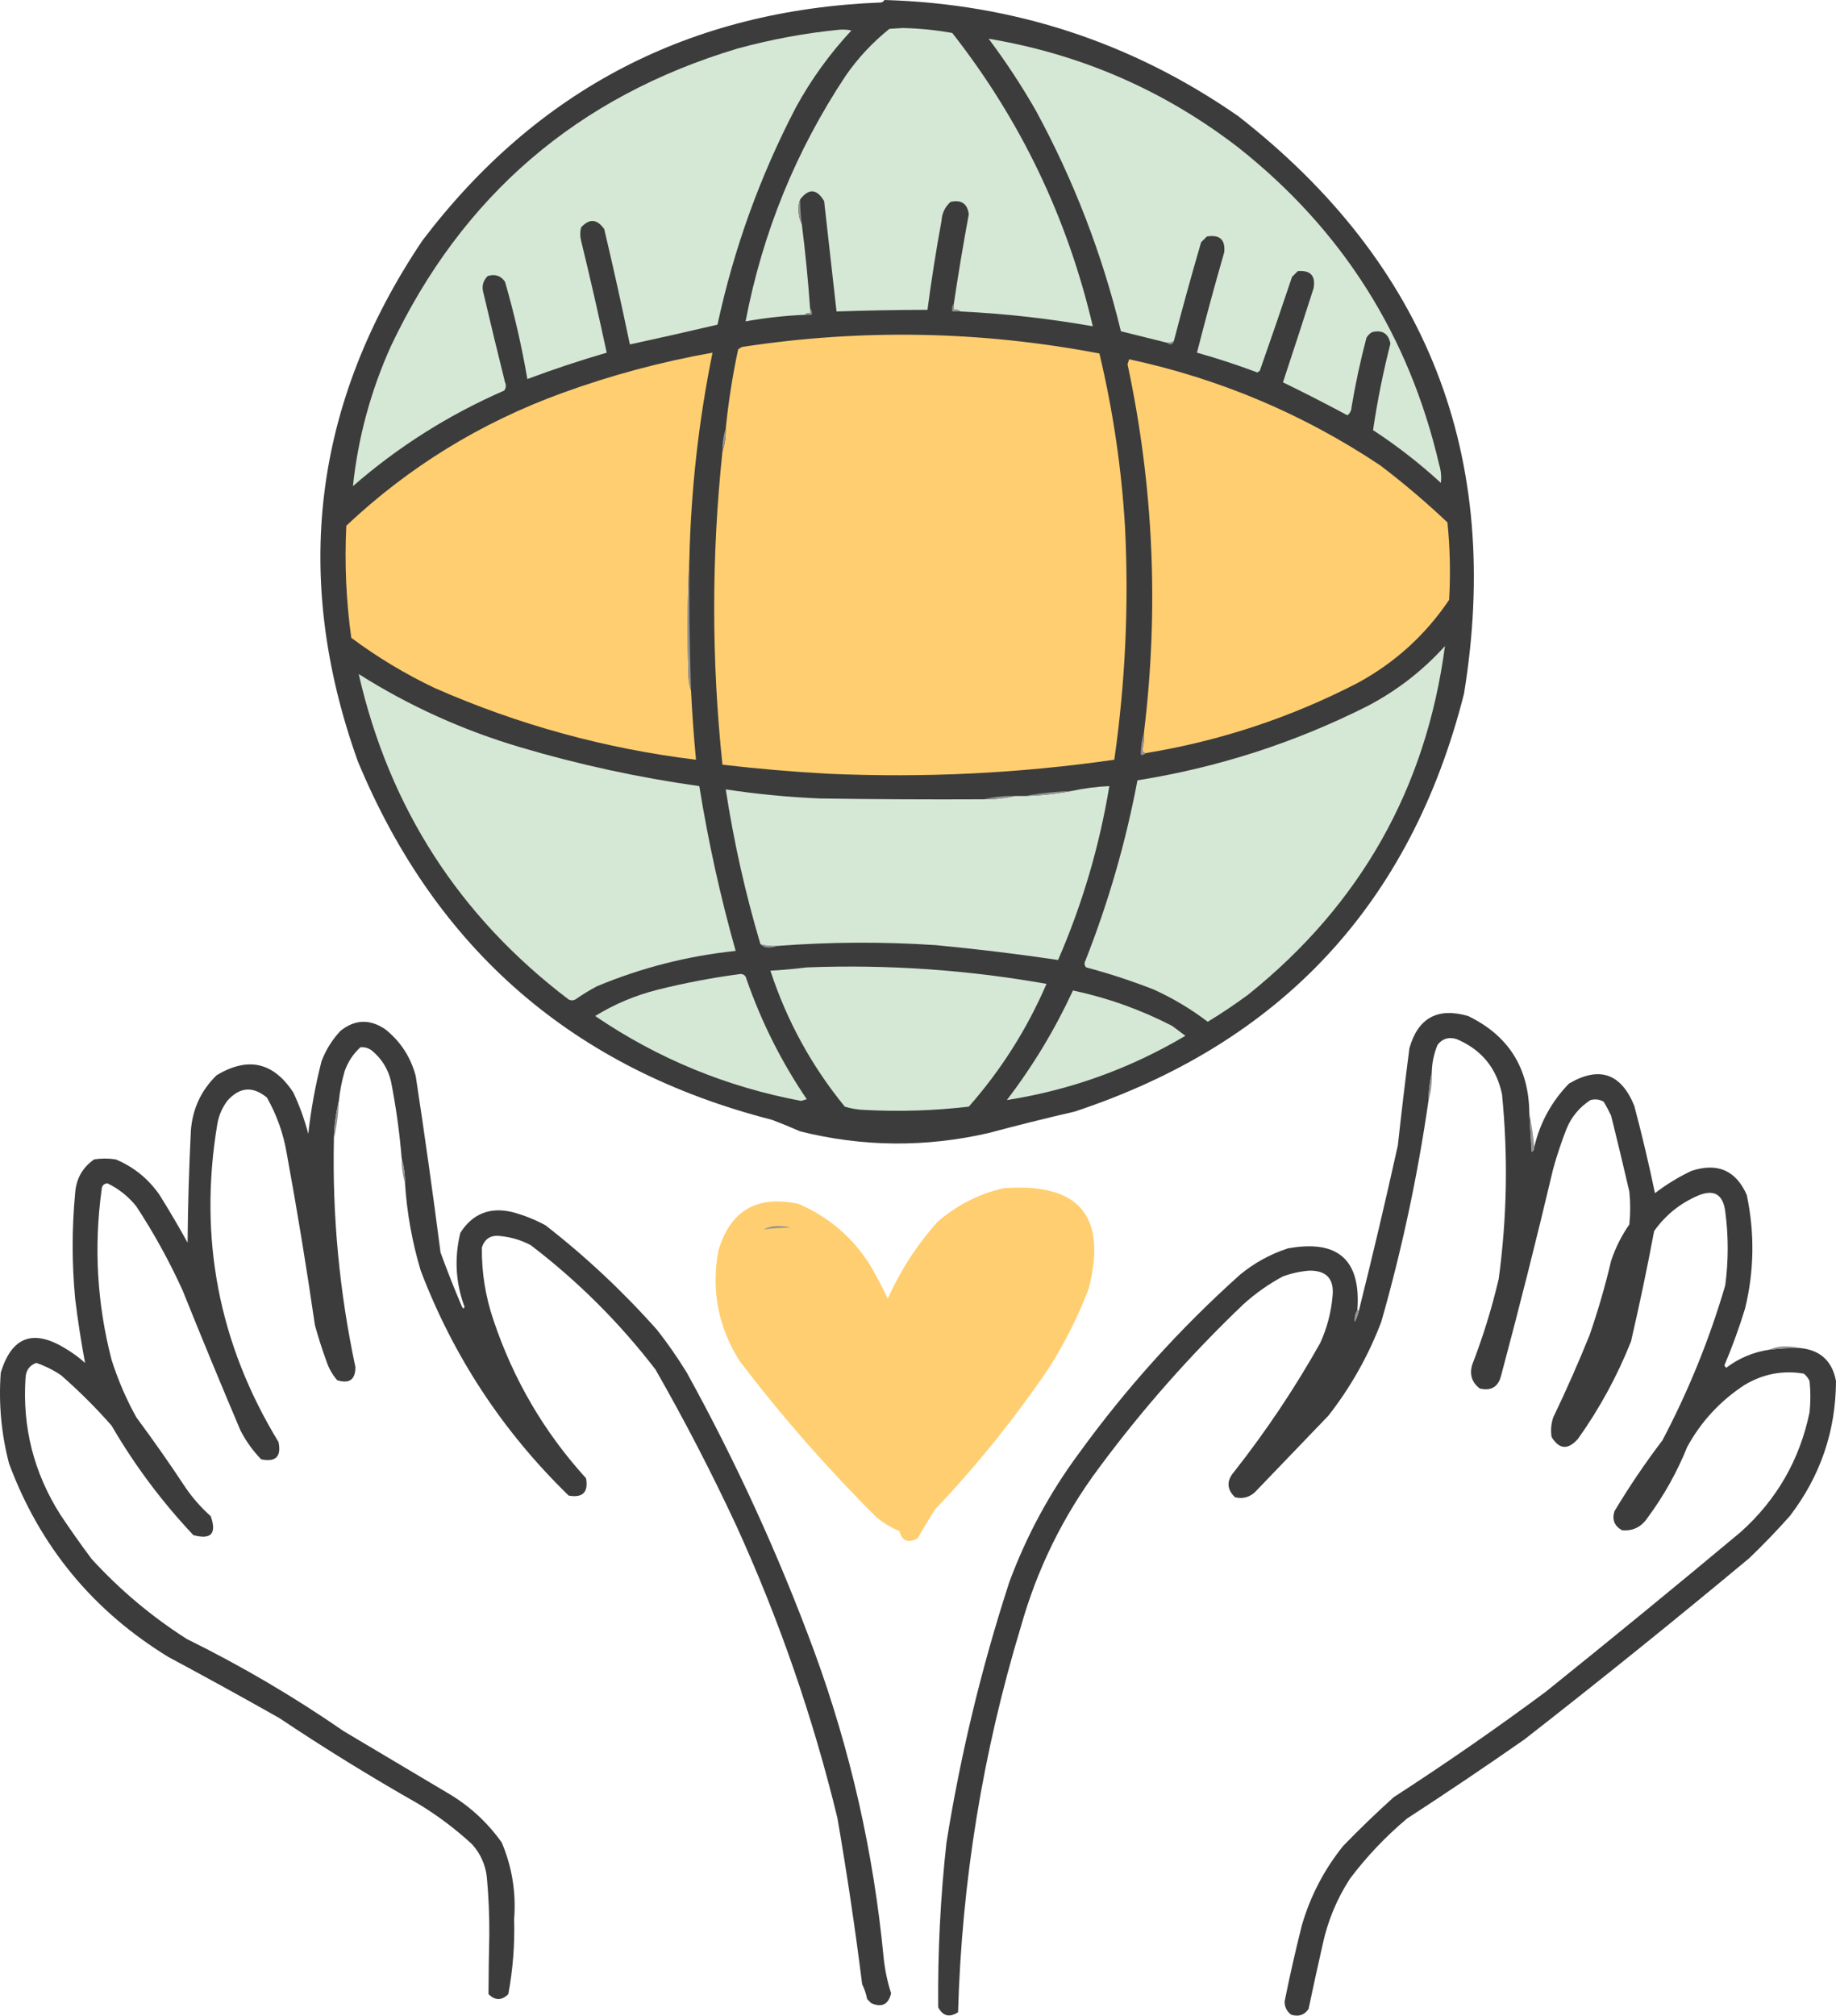 <?xml version="1.0" encoding="UTF-8"?> <svg xmlns="http://www.w3.org/2000/svg" viewBox="0 0 154 169" fill="none"><path fill-rule="evenodd" clip-rule="evenodd" d="M74.188 0C85.07 0.314 94.963 3.561 103.866 9.742C119.739 22.129 126.049 38.273 122.796 58.173C118.329 75.797 107.442 87.473 90.136 93.201C87.725 93.756 85.321 94.355 82.925 94.997C77.629 96.214 72.359 96.168 67.115 94.859C66.338 94.516 65.552 94.194 64.757 93.892C48.155 89.648 36.575 79.63 30.017 63.838C24.466 48.358 26.269 33.803 35.426 20.174C45.058 7.487 57.886 0.832 73.911 0.207C74.038 0.169 74.13 0.1 74.188 0Z" fill="#3C3C3C"></path><path fill-rule="evenodd" clip-rule="evenodd" d="M80.567 26.116C80.419 25.987 80.234 25.941 80.013 25.977C80.013 25.793 80.013 25.609 80.013 25.425C80.384 22.93 80.8 20.443 81.261 17.963C81.144 17.074 80.635 16.729 79.735 16.927C79.265 17.344 79.01 17.874 78.972 18.516C78.516 20.995 78.124 23.482 77.794 25.977C75.25 25.984 72.708 26.03 70.166 26.116C69.82 23.031 69.473 19.945 69.126 16.858C68.509 15.822 67.839 15.776 67.115 16.72C67.023 16.945 66.977 17.199 66.977 17.48C66.966 17.956 67.058 18.394 67.254 18.792C67.549 21.133 67.78 23.482 67.947 25.84C67.947 25.977 67.947 26.116 67.947 26.254C67.768 26.221 67.629 26.267 67.531 26.392C65.853 26.467 64.189 26.651 62.538 26.945C63.959 19.511 66.755 12.648 70.929 6.356C71.958 4.87 73.183 3.557 74.604 2.418C74.974 2.395 75.344 2.372 75.713 2.349C77.116 2.38 78.503 2.518 79.874 2.764C85.604 10.067 89.533 18.266 91.662 27.359C87.992 26.708 84.294 26.294 80.567 26.116Z" fill="#D5E7D5"></path><path fill-rule="evenodd" clip-rule="evenodd" d="M70.444 2.487C70.77 2.465 71.094 2.488 71.414 2.556C69.597 4.505 68.049 6.647 66.769 8.982C63.751 14.765 61.555 20.845 60.181 27.221C57.734 27.796 55.284 28.349 52.831 28.879C52.16 25.654 51.444 22.429 50.681 19.207C50.078 18.353 49.431 18.307 48.74 19.069C48.647 19.437 48.647 19.805 48.74 20.174C49.5 23.295 50.216 26.427 50.889 29.57C48.64 30.225 46.422 30.962 44.233 31.781C43.761 29.025 43.136 26.308 42.36 23.628C42.012 23.115 41.526 22.954 40.904 23.145C40.503 23.547 40.387 24.03 40.557 24.596C41.14 27.083 41.741 29.57 42.36 32.057C42.471 32.3 42.448 32.531 42.291 32.748C37.632 34.779 33.402 37.45 29.602 40.763C30.035 36.688 31.098 32.773 32.791 29.017C38.76 16.406 48.445 8.092 61.845 4.076C64.686 3.298 67.552 2.768 70.444 2.487Z" fill="#D5E7D5"></path><path fill-rule="evenodd" clip-rule="evenodd" d="M98.458 28.603C98.29 28.704 98.105 28.75 97.903 28.741C96.608 28.419 95.314 28.096 94.02 27.774C92.443 21.287 90.062 15.115 86.878 9.258C85.681 7.172 84.364 5.168 82.925 3.247C90.679 4.547 97.659 7.587 103.866 12.367C112.579 19.258 118.195 28.125 120.716 38.966C120.87 39.467 120.916 39.973 120.855 40.486C119.079 38.854 117.183 37.38 115.169 36.064C115.526 33.63 116.012 31.212 116.625 28.81C116.458 27.966 115.95 27.644 115.1 27.843C114.892 27.958 114.73 28.119 114.614 28.326C114.109 30.241 113.693 32.175 113.366 34.13C113.353 34.423 113.237 34.653 113.019 34.821C111.237 33.864 109.434 32.943 107.611 32.057C108.481 29.434 109.336 26.808 110.177 24.181C110.368 23.128 109.928 22.644 108.859 22.73C108.697 22.891 108.535 23.053 108.374 23.214C107.495 25.837 106.594 28.462 105.669 31.09C105.6 31.136 105.531 31.182 105.461 31.228C103.793 30.6 102.106 30.047 100.399 29.57C101.117 26.756 101.88 23.946 102.688 21.141C102.787 20.09 102.302 19.652 101.231 19.828C101.07 19.99 100.908 20.151 100.746 20.312C99.942 23.065 99.18 25.828 98.458 28.603Z" fill="#D5E7D5"></path><path fill-rule="evenodd" clip-rule="evenodd" d="M67.115 16.719C67.115 17.414 67.162 18.105 67.254 18.792C67.058 18.394 66.966 17.956 66.977 17.479C66.977 17.199 67.023 16.945 67.115 16.719Z" fill="#939393"></path><path fill-rule="evenodd" clip-rule="evenodd" d="M80.013 25.425C80.013 25.609 80.013 25.793 80.013 25.977C80.234 25.941 80.419 25.987 80.567 26.116C80.336 26.116 80.105 26.116 79.874 26.116C79.835 25.851 79.881 25.621 80.013 25.425Z" fill="#939393"></path><path fill-rule="evenodd" clip-rule="evenodd" d="M67.947 25.839C68.077 25.987 68.123 26.171 68.086 26.392C67.901 26.392 67.716 26.392 67.531 26.392C67.629 26.267 67.768 26.221 67.947 26.254C67.947 26.116 67.947 25.977 67.947 25.839Z" fill="#939393"></path><path fill-rule="evenodd" clip-rule="evenodd" d="M60.597 37.861C60.801 37.25 60.894 36.605 60.874 35.926C61.098 33.697 61.445 31.486 61.914 29.294C62.019 29.207 62.134 29.138 62.261 29.087C72.276 27.557 82.261 27.741 92.217 29.639C93.359 34.429 94.076 39.288 94.366 44.217C94.691 50.745 94.39 57.239 93.465 63.7C85.51 64.843 77.513 65.235 69.473 64.874C66.505 64.713 63.546 64.459 60.597 64.115C59.673 55.356 59.673 46.605 60.597 37.861Z" fill="#FFCE70"></path><path fill-rule="evenodd" clip-rule="evenodd" d="M98.457 28.603C98.441 28.753 98.349 28.845 98.18 28.879C98.053 28.873 97.961 28.827 97.903 28.741C98.105 28.75 98.29 28.704 98.457 28.603Z" fill="#939393"></path><path fill-rule="evenodd" clip-rule="evenodd" d="M57.824 46.842C57.662 50.135 57.639 53.451 57.754 56.791C57.779 57.187 57.849 57.556 57.962 57.897C58.057 59.837 58.196 61.772 58.378 63.7C50.768 62.772 43.464 60.768 36.466 57.689C33.982 56.51 31.648 55.105 29.463 53.475C29.032 50.356 28.893 47.224 29.047 44.079C34.286 39.144 40.319 35.437 47.145 32.956C51.254 31.46 55.46 30.331 59.765 29.57C58.606 35.267 57.959 41.024 57.824 46.842Z" fill="#FFCE70"></path><path fill-rule="evenodd" clip-rule="evenodd" d="M96.1 63.147C95.95 63.131 95.857 63.038 95.823 62.871C95.94 62.371 95.987 61.864 95.962 61.351C97.214 50.996 96.752 40.724 94.575 30.537C94.621 30.399 94.667 30.261 94.713 30.123C102.326 31.763 109.353 34.734 115.793 39.035C117.747 40.521 119.619 42.11 121.41 43.803C121.627 45.962 121.674 48.127 121.549 50.297C119.555 53.251 116.989 55.577 113.852 57.275C108.242 60.169 102.325 62.126 96.1 63.147Z" fill="#FFCE70"></path><path fill-rule="evenodd" clip-rule="evenodd" d="M60.874 35.926C60.894 36.605 60.801 37.25 60.597 37.861C60.578 37.182 60.67 36.537 60.874 35.926Z" fill="#939393"></path><path fill-rule="evenodd" clip-rule="evenodd" d="M121.201 54.166C119.617 66.097 114.116 75.838 104.698 83.391C103.599 84.203 102.467 84.963 101.301 85.67C99.909 84.609 98.406 83.712 96.793 82.976C94.936 82.248 93.04 81.626 91.108 81.111C90.953 80.942 90.93 80.757 91.038 80.558C92.974 75.647 94.43 70.604 95.407 65.427C102.155 64.353 108.581 62.28 114.683 59.209C117.159 57.916 119.332 56.236 121.201 54.166Z" fill="#D5E7D5"></path><path fill-rule="evenodd" clip-rule="evenodd" d="M57.823 46.842C57.792 50.529 57.838 54.214 57.962 57.897C57.849 57.555 57.779 57.187 57.754 56.791C57.639 53.451 57.662 50.135 57.823 46.842Z" fill="#939393"></path><path fill-rule="evenodd" clip-rule="evenodd" d="M30.087 56.515C34.31 59.187 38.84 61.236 43.678 62.664C48.584 64.116 53.576 65.198 58.656 65.911C59.407 70.579 60.425 75.185 61.706 79.729C57.673 80.15 53.791 81.14 50.057 82.7C49.433 83.034 48.832 83.402 48.254 83.805C48.069 83.897 47.885 83.897 47.7 83.805C38.532 76.849 32.661 67.752 30.087 56.515Z" fill="#D5E7D5"></path><path fill-rule="evenodd" clip-rule="evenodd" d="M95.962 61.351C95.987 61.864 95.94 62.371 95.823 62.871C95.857 63.039 95.95 63.131 96.1 63.148C96.002 63.272 95.863 63.318 95.684 63.285C95.689 62.61 95.781 61.965 95.962 61.351Z" fill="#939393"></path><path fill-rule="evenodd" clip-rule="evenodd" d="M65.174 79.314C64.697 79.348 64.234 79.302 63.787 79.176C62.519 74.909 61.548 70.579 60.874 66.187C63.494 66.583 66.129 66.836 68.779 66.947C73.356 67.016 77.932 67.04 82.509 67.016C83.417 67.023 84.296 66.93 85.144 66.74C85.421 66.74 85.699 66.74 85.976 66.74C87.3 66.7 88.595 66.562 89.859 66.326C90.908 66.097 91.971 65.959 93.049 65.911C92.218 70.948 90.785 75.807 88.75 80.489C85.348 79.984 81.927 79.57 78.487 79.245C74.047 78.949 69.609 78.972 65.174 79.314Z" fill="#D5E7D5"></path><path fill-rule="evenodd" clip-rule="evenodd" d="M89.859 66.326C88.595 66.562 87.301 66.7 85.976 66.74C87.24 66.504 88.535 66.365 89.859 66.326Z" fill="#939393"></path><path fill-rule="evenodd" clip-rule="evenodd" d="M85.144 66.74C84.296 66.93 83.418 67.022 82.509 67.016C83.356 66.809 84.234 66.717 85.144 66.74Z" fill="#939393"></path><path fill-rule="evenodd" clip-rule="evenodd" d="M63.787 79.176C64.235 79.302 64.697 79.348 65.174 79.314C64.971 79.406 64.74 79.451 64.481 79.453C64.184 79.445 63.953 79.353 63.787 79.176Z" fill="#939393"></path><path fill-rule="evenodd" clip-rule="evenodd" d="M67.67 81.111C74.427 80.853 81.129 81.313 87.779 82.492C86.149 86.271 83.977 89.703 81.261 92.787C78.359 93.126 75.447 93.218 72.524 93.063C71.953 93.043 71.398 92.951 70.86 92.787C68.079 89.387 65.998 85.587 64.619 81.387C65.659 81.329 66.677 81.236 67.67 81.111Z" fill="#D5E7D5"></path><path fill-rule="evenodd" clip-rule="evenodd" d="M62.123 81.663C62.388 81.673 62.55 81.811 62.608 82.078C63.856 85.671 65.544 89.034 67.67 92.165C67.508 92.211 67.346 92.257 67.184 92.303C60.919 91.126 55.164 88.755 49.919 85.186C51.556 84.182 53.313 83.445 55.188 82.976C57.493 82.402 59.804 81.964 62.123 81.663Z" fill="#D5E7D5"></path><path fill-rule="evenodd" clip-rule="evenodd" d="M89.998 83.045C92.908 83.666 95.681 84.656 98.319 86.016C98.689 86.292 99.058 86.569 99.428 86.845C94.775 89.603 89.783 91.399 84.451 92.234C86.633 89.385 88.482 86.322 89.998 83.045Z" fill="#D5E7D5"></path><path fill-rule="evenodd" clip-rule="evenodd" d="M128.274 93.27C128.334 94.376 128.404 95.481 128.483 96.587C128.627 96.484 128.696 96.346 128.691 96.172C129.173 94.126 130.144 92.353 131.603 90.852C134.141 89.364 135.967 89.986 137.081 92.718C137.725 95.144 138.303 97.585 138.815 100.041C139.762 99.315 140.78 98.693 141.865 98.175C144.048 97.455 145.597 98.123 146.512 100.179C147.188 103.368 147.143 106.546 146.373 109.713C145.876 111.334 145.299 112.923 144.639 114.481C144.685 114.549 144.732 114.619 144.778 114.688C145.85 113.877 147.052 113.371 148.383 113.168C149.257 113.055 150.135 113.008 151.018 113.029C152.692 113.201 153.687 114.121 154 115.793C153.98 120.002 152.684 123.779 150.117 127.124C149.036 128.34 147.902 129.515 146.72 130.647C140.513 135.818 134.226 140.885 127.859 145.847C124.614 148.112 121.332 150.322 118.012 152.48C116.222 153.987 114.627 155.667 113.228 157.523C112.127 159.224 111.364 161.066 110.939 163.05C110.532 164.842 110.139 166.638 109.76 168.439C109.412 168.952 108.927 169.113 108.304 168.923C107.934 168.646 107.749 168.277 107.749 167.817C108.183 165.667 108.668 163.525 109.206 161.392C109.926 158.943 111.082 156.732 112.673 154.759C114.041 153.35 115.451 151.992 116.903 150.683C121.252 147.871 125.505 144.924 129.661 141.84C135.156 137.423 140.612 132.957 146.026 128.436C149.04 125.725 150.958 122.386 151.781 118.418C151.874 117.543 151.874 116.668 151.781 115.793C151.673 115.546 151.511 115.339 151.296 115.171C149.526 114.874 147.862 115.197 146.303 116.138C144.273 117.471 142.678 119.198 141.519 121.32C140.657 123.453 139.548 125.433 138.19 127.262C137.662 128.043 136.946 128.389 136.041 128.298C135.407 127.934 135.199 127.405 135.417 126.709C136.648 124.653 137.989 122.672 139.439 120.767C141.63 116.612 143.387 112.282 144.708 107.779C144.986 105.706 144.986 103.633 144.708 101.561C144.516 100.124 143.753 99.687 142.42 100.248C140.917 100.894 139.692 101.884 138.745 103.219C138.164 106.317 137.517 109.403 136.804 112.477C135.647 115.38 134.168 118.097 132.366 120.629C131.532 121.583 130.792 121.537 130.147 120.491C130.055 119.928 130.102 119.376 130.286 118.833C131.378 116.562 132.396 114.26 133.337 111.924C134.042 109.885 134.643 107.812 135.139 105.706C135.504 104.612 136.012 103.598 136.665 102.666C136.758 101.745 136.758 100.824 136.665 99.903C136.174 97.781 135.667 95.663 135.139 93.546C134.95 93.144 134.742 92.752 134.515 92.372C134.165 92.175 133.794 92.129 133.406 92.234C132.482 92.832 131.812 93.638 131.395 94.652C130.969 95.739 130.6 96.844 130.286 97.968C128.912 103.775 127.457 109.555 125.917 115.309C125.685 116.277 125.084 116.645 124.114 116.415C123.452 115.904 123.244 115.236 123.49 114.412C124.397 112.067 125.137 109.672 125.709 107.226C126.406 102.076 126.499 96.917 125.986 91.75C125.528 89.543 124.257 88 122.172 87.121C121.513 86.922 120.981 87.083 120.578 87.605C120.267 88.356 120.106 89.139 120.092 89.954C119.921 90.708 119.828 91.492 119.815 92.303C118.915 98.562 117.597 104.734 115.862 110.819C114.775 113.677 113.296 116.302 111.425 118.695C109.368 120.837 107.311 122.978 105.253 125.12C104.773 125.55 104.219 125.689 103.589 125.535C102.889 124.861 102.866 124.147 103.52 123.393C106.199 119.99 108.603 116.398 110.731 112.615C111.306 111.359 111.653 110.046 111.772 108.677C111.919 107.236 111.272 106.522 109.83 106.535C109.07 106.596 108.33 106.757 107.611 107.019C106.404 107.666 105.295 108.449 104.282 109.368C99.825 113.623 95.78 118.206 92.148 123.117C89.167 127.122 86.995 131.544 85.63 136.382C82.432 146.933 80.675 157.711 80.36 168.715C79.645 169.181 79.09 169.043 78.695 168.301C78.65 163.681 78.881 159.076 79.389 154.483C80.58 147.056 82.337 139.78 84.659 132.651C86.097 128.772 88.038 125.179 90.484 121.873C94.442 116.408 98.949 111.41 104.005 106.881C105.204 105.891 106.545 105.155 108.027 104.67C112.228 103.906 114.17 105.633 113.852 109.852C113.675 110.143 113.606 110.465 113.644 110.819C113.801 110.509 113.917 110.186 113.99 109.852C115.138 105.264 116.224 100.658 117.249 96.034C117.545 93.312 117.868 90.595 118.22 87.881C118.944 85.344 120.585 84.446 123.143 85.187C126.516 86.822 128.226 89.517 128.274 93.27Z" fill="#3C3C3C"></path><path fill-rule="evenodd" clip-rule="evenodd" d="M33.97 99.212C33.978 98.489 33.886 97.798 33.693 97.139C33.516 94.959 33.215 92.794 32.791 90.645C32.543 89.615 32.011 88.763 31.197 88.088C30.898 87.869 30.575 87.776 30.226 87.812C29.619 88.371 29.18 89.038 28.908 89.816C28.672 90.631 28.51 91.46 28.423 92.303C28.171 93.329 28.032 94.388 28.007 95.481C27.865 101.933 28.466 108.312 29.81 114.618C29.814 115.673 29.305 116.042 28.284 115.724C27.881 115.258 27.58 114.728 27.383 114.135C27.016 113.135 26.693 112.121 26.412 111.095C25.716 106.29 24.93 101.5 24.054 96.725C23.774 95.058 23.22 93.493 22.39 92.026C21.2 91.043 20.09 91.135 19.062 92.303C18.633 92.881 18.356 93.525 18.23 94.237C16.634 103.79 18.345 112.68 23.361 120.906C23.615 122.126 23.13 122.61 21.905 122.356C21.208 121.636 20.63 120.83 20.171 119.939C18.518 116.043 16.899 112.128 15.317 108.193C14.203 105.742 12.909 103.393 11.434 101.146C10.762 100.313 9.953 99.668 9.007 99.212C8.691 99.251 8.53 99.435 8.522 99.764C7.865 104.561 8.142 109.305 9.354 113.997C9.885 115.677 10.579 117.289 11.434 118.833C12.875 120.775 14.262 122.756 15.595 124.775C16.19 125.635 16.884 126.418 17.675 127.124C18.194 128.587 17.708 129.117 16.219 128.713C13.576 125.909 11.288 122.846 9.354 119.524C8.037 118.027 6.627 116.622 5.124 115.309C4.476 114.87 3.783 114.525 3.044 114.273C2.477 114.476 2.177 114.89 2.143 115.517C1.863 119.656 2.834 123.479 5.055 126.986C5.899 128.253 6.777 129.497 7.69 130.716C10.05 133.297 12.708 135.532 15.664 137.418C20.257 139.681 24.648 142.261 28.839 145.156C31.705 146.86 34.571 148.565 37.437 150.268C39.291 151.333 40.84 152.737 42.083 154.483C42.95 156.528 43.297 158.67 43.123 160.908C43.184 163.022 43.023 165.119 42.638 167.195C42.083 167.748 41.529 167.748 40.974 167.195C40.981 165.54 41.005 163.882 41.043 162.221C41.052 160.604 40.983 158.992 40.835 157.385C40.712 156.326 40.297 155.405 39.587 154.621C38.196 153.341 36.694 152.213 35.08 151.236C31.104 148.979 27.221 146.585 23.43 144.05C20.355 142.311 17.258 140.607 14.139 138.938C7.798 135.062 3.337 129.65 0.756 122.702C0.107 120.206 -0.124 117.672 0.062 115.102C0.979 112.057 2.805 111.389 5.54 113.099C6.111 113.437 6.643 113.828 7.135 114.273C6.802 112.497 6.525 110.701 6.303 108.884C6.026 105.936 6.026 102.989 6.303 100.041C6.388 98.834 6.92 97.89 7.898 97.208C8.499 97.116 9.1 97.116 9.701 97.208C11.211 97.837 12.436 98.827 13.376 100.179C14.197 101.492 14.983 102.828 15.733 104.186C15.762 101.052 15.854 97.92 16.011 94.79C16.149 92.972 16.866 91.429 18.16 90.161C20.793 88.569 22.942 89.052 24.609 91.612C25.131 92.726 25.547 93.877 25.857 95.067C26.084 93.014 26.454 90.987 26.967 88.987C27.329 88.027 27.861 87.175 28.561 86.43C29.764 85.469 31.012 85.423 32.306 86.292C33.594 87.314 34.45 88.627 34.872 90.23C35.622 95.152 36.315 100.08 36.952 105.015C37.509 106.542 38.11 108.062 38.755 109.575C38.846 109.74 38.915 109.74 38.963 109.575C38.212 107.534 38.096 105.461 38.616 103.357C39.647 101.755 41.103 101.179 42.984 101.63C43.952 101.89 44.876 102.258 45.758 102.735C49.137 105.364 52.257 108.289 55.119 111.51C56.02 112.659 56.852 113.856 57.615 115.102C61.766 122.627 65.325 130.411 68.294 138.454C71.335 146.755 73.276 155.322 74.119 164.155C74.225 165.17 74.433 166.161 74.743 167.126C74.522 168.066 73.967 168.342 73.079 167.955C72.963 167.84 72.847 167.725 72.732 167.61C72.649 167.176 72.51 166.762 72.316 166.366C71.731 161.7 71.037 157.048 70.236 152.41C68.19 143.991 65.37 135.839 61.776 127.953C59.692 123.478 57.427 119.102 54.981 114.826C51.953 110.888 48.462 107.41 44.51 104.394C43.703 103.972 42.848 103.719 41.944 103.633C41.165 103.538 40.656 103.86 40.419 104.601C40.393 106.678 40.717 108.705 41.39 110.68C43.057 115.665 45.646 120.087 49.156 123.945C49.364 125.12 48.879 125.604 47.7 125.397C42.174 120.026 38.036 113.74 35.288 106.535C34.572 104.144 34.133 101.703 33.97 99.212Z" fill="#3C3C3C"></path><path fill-rule="evenodd" clip-rule="evenodd" d="M120.092 89.954C120.132 90.772 120.039 91.555 119.815 92.303C119.828 91.491 119.921 90.708 120.092 89.954Z" fill="#939393"></path><path fill-rule="evenodd" clip-rule="evenodd" d="M28.423 92.303C28.384 93.394 28.246 94.454 28.007 95.481C28.032 94.388 28.17 93.329 28.423 92.303Z" fill="#939393"></path><path fill-rule="evenodd" clip-rule="evenodd" d="M128.274 93.27C128.459 94.231 128.597 95.199 128.69 96.172C128.696 96.345 128.627 96.484 128.482 96.586C128.404 95.481 128.334 94.376 128.274 93.27Z" fill="#939393"></path><path fill-rule="evenodd" clip-rule="evenodd" d="M33.693 97.139C33.886 97.798 33.978 98.489 33.97 99.212C33.778 98.553 33.685 97.862 33.693 97.139Z" fill="#939393"></path><path fill-rule="evenodd" clip-rule="evenodd" d="M84.174 99.626C90.511 99.146 92.892 101.955 91.316 108.055C90.425 110.382 89.316 112.593 87.987 114.688C85.13 118.901 81.941 122.862 78.418 126.571C77.915 127.366 77.43 128.172 76.962 128.989C76.162 129.413 75.653 129.206 75.436 128.368C74.734 128.086 74.087 127.694 73.495 127.193C69.371 123.086 65.557 118.733 62.053 114.135C60.244 111.286 59.643 108.2 60.251 104.877C61.244 101.499 63.486 100.186 66.977 100.939C69.532 102.039 71.543 103.766 73.01 106.121C73.532 107.025 74.018 107.946 74.466 108.884C75.523 106.521 76.91 104.379 78.626 102.459C80.246 101.049 82.095 100.105 84.174 99.626Z" fill="#FFCE70"></path><path fill-rule="evenodd" clip-rule="evenodd" d="M66.283 102.942C65.539 102.928 64.799 102.974 64.064 103.081C64.46 102.873 64.9 102.781 65.382 102.805C65.709 102.805 66.01 102.851 66.283 102.942Z" fill="#939393"></path><path fill-rule="evenodd" clip-rule="evenodd" d="M113.852 109.852C113.898 109.852 113.944 109.852 113.99 109.852C113.917 110.186 113.801 110.509 113.644 110.819C113.605 110.465 113.675 110.143 113.852 109.852Z" fill="#939393"></path><path fill-rule="evenodd" clip-rule="evenodd" d="M151.018 113.029C150.135 113.008 149.257 113.054 148.383 113.168C148.849 112.955 149.358 112.863 149.909 112.891C150.305 112.892 150.674 112.938 151.018 113.029Z" fill="#939393"></path></svg> 
